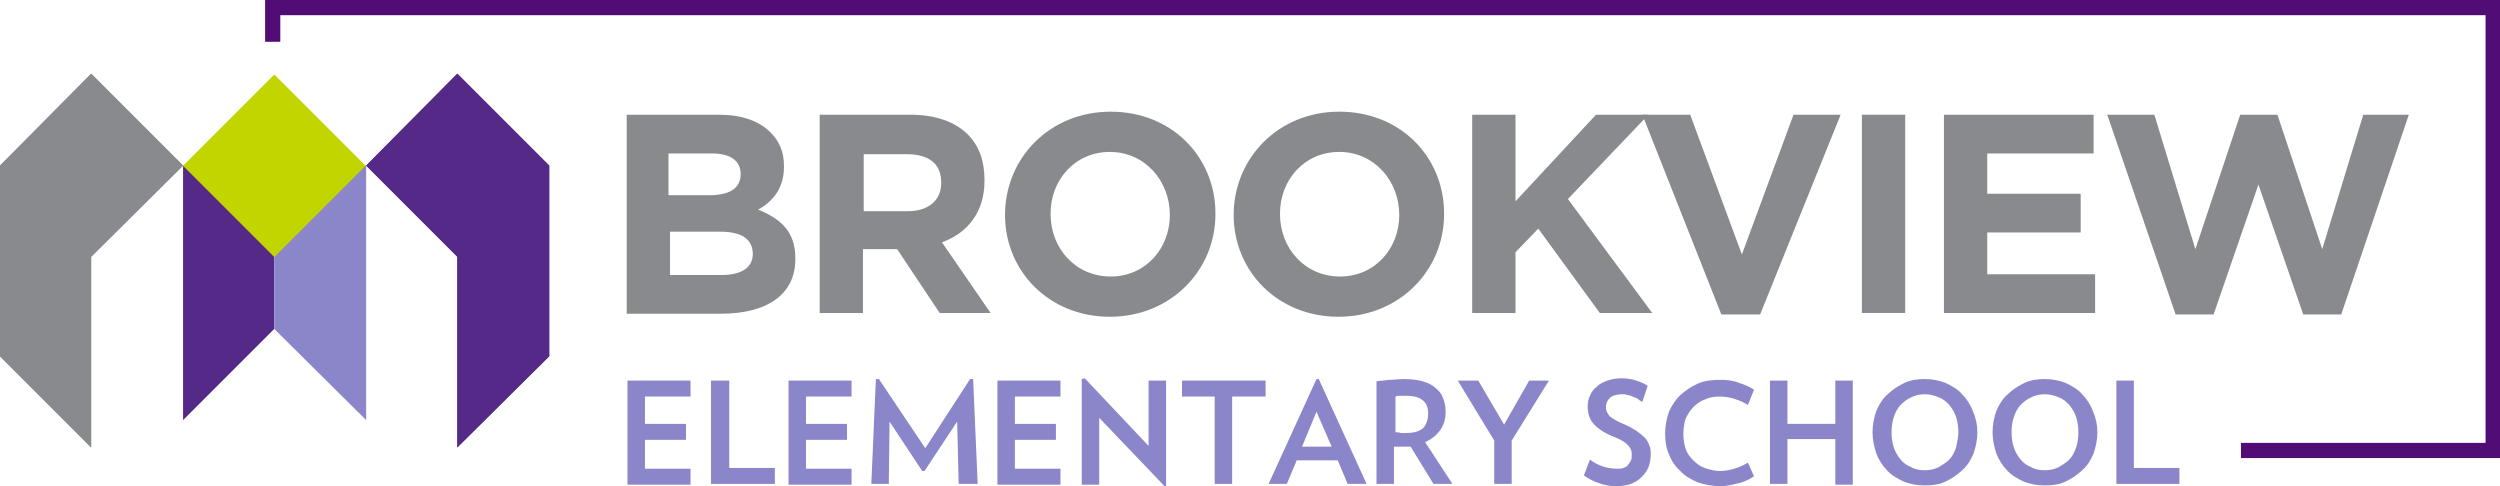 <?xml version="1.0" encoding="utf-8"?>
<!-- Generator: Adobe Illustrator 22.0.1, SVG Export Plug-In . SVG Version: 6.00 Build 0)  -->
<svg version="1.1" id="Layer_1" xmlns="http://www.w3.org/2000/svg" xmlns:xlink="http://www.w3.org/1999/xlink" x="0px" y="0px"
	 viewBox="0 0 329.1 64" style="enable-background:new 0 0 329.1 64;" xml:space="preserve">
<style type="text/css">
	.st0{fill:#8A8A8D;}
	.st1{fill:#8D85CA;}
	.st2{fill:#552988;}
	.st3{fill:#C4D600;}
	.st4{fill:#520A76;}
	.st5{fill:#898A8D;}
	.st6{fill:#8B85CA;}
	.st7{fill-rule:evenodd;clip-rule:evenodd;fill:#552988;}
	.st8{fill-rule:evenodd;clip-rule:evenodd;fill:#898A8D;}
	.st9{fill-rule:evenodd;clip-rule:evenodd;fill:#8B85CA;}
	.st10{fill-rule:evenodd;clip-rule:evenodd;fill:#C2D500;}
	.st11{fill:#510C76;}
</style>
<g>
	<g>
		<g>
			<path class="st5" d="M82.5,15.1h12.1c3,0,5.3,0.8,6.8,2.3c1.2,1.2,1.8,2.6,1.8,4.4V22c0,2.9-1.6,4.6-3.4,5.6
				c3,1.2,4.9,2.9,4.9,6.4v0.1c0,4.8-3.9,7.2-9.8,7.2H82.5V15.1z M97.5,22.9c0-1.7-1.3-2.7-3.8-2.7h-5.7v5.5h5.3
				C95.9,25.7,97.5,24.9,97.5,22.9L97.5,22.9z M94.8,30.5h-6.6v5.7h6.8c2.5,0,4.1-0.9,4.1-2.8v-0.1C99,31.5,97.7,30.5,94.8,30.5z"/>
			<path class="st5" d="M107.9,15.1h11.9c3.3,0,5.9,0.9,7.6,2.6c1.5,1.5,2.2,3.5,2.2,6v0.1c0,4.2-2.3,6.9-5.6,8.1l6.4,9.3h-6.7
				l-5.6-8.4h-4.5v8.4h-5.7V15.1z M119.5,27.8c2.8,0,4.4-1.5,4.4-3.7v-0.1c0-2.5-1.7-3.7-4.5-3.7h-5.7v7.5H119.5z"/>
			<path class="st5" d="M132.3,28.3L132.3,28.3c0-7.5,5.9-13.6,13.9-13.6c8.1,0,13.8,6,13.8,13.4v0.1c0,7.4-5.9,13.5-13.9,13.5
				S132.3,35.7,132.3,28.3z M154,28.3L154,28.3c0-4.5-3.3-8.3-7.9-8.3c-4.6,0-7.8,3.7-7.8,8.1v0.1c0,4.5,3.3,8.2,7.9,8.2
				C150.8,36.4,154,32.7,154,28.3z"/>
			<path class="st5" d="M162.4,28.3L162.4,28.3c0-7.5,5.9-13.6,13.9-13.6c8.1,0,13.8,6,13.8,13.4v0.1c0,7.4-5.9,13.5-13.9,13.5
				C168.2,41.7,162.4,35.7,162.4,28.3z M184.2,28.3L184.2,28.3c0-4.5-3.3-8.3-7.9-8.3c-4.6,0-7.8,3.7-7.8,8.1v0.1
				c0,4.5,3.3,8.2,7.9,8.2C181,36.4,184.2,32.7,184.2,28.3z"/>
			<path class="st5" d="M193.8,15.1h5.7v11.4l10.6-11.4h6.9l-10.6,11.1l11.1,15h-6.9l-8.1-11.1l-3,3.1v8h-5.7V15.1z"/>
			<path class="st5" d="M216.2,15.1h6.3l6.8,18.4l6.8-18.4h6.2l-10.6,26.3h-5.1L216.2,15.1z"/>
			<path class="st5" d="M245.1,15.1h5.7v26.1h-5.7V15.1z"/>
			<path class="st5" d="M255.9,15.1h19.7v5.1h-14v5.3h12.3v5.1h-12.3v5.5h14.2v5.1h-19.9V15.1z"/>
			<path class="st5" d="M277.4,15.1h6.2l5.4,17.7l5.9-17.7h4.9l5.9,17.7l5.4-17.7h6l-8.9,26.3h-5l-5.9-17.1l-5.9,17.1h-5L277.4,15.1
				z"/>
		</g>
	</g>
	<g>
		<g>
			<path class="st6" d="M82.6,63.7V50.1h8.3v2.1h-6v3.6h5.4v2.1h-5.4v3.8h6v2.1H82.6z"/>
			<path class="st6" d="M93.6,63.7V50.1H96v11.5h6v2.1H93.6z"/>
			<path class="st6" d="M103.8,63.7V50.1h8.3v2.1h-6v3.6h5.4v2.1h-5.4v3.8h6v2.1H103.8z"/>
			<path class="st6" d="M126.2,63.7l-0.2-8.2l-4.3,6.5h-0.3l-4.3-6.5l-0.1,8.2h-2.3l0.6-13.8l0.4,0l6.1,9.1l5.9-9.1l0.4,0l0.6,13.8
				H126.2z"/>
			<path class="st6" d="M131.3,63.7V50.1h8.3v2.1h-6v3.6h5.4v2.1h-5.4v3.8h6v2.1H131.3z"/>
			<path class="st6" d="M153.3,64l-8.6-9v8.8h-2.3V49.9l0.4-0.1l8.4,8.9v-8.6h2.3v13.9L153.3,64z"/>
			<path class="st6" d="M162.2,52.2v11.5h-2.3V52.2h-4.3v-2.1h11v2.1H162.2z"/>
			<path class="st6" d="M177.4,63.7l-1.3-3.1h-5.4l-1.3,3.1h-2.4l6.3-13.8h0.3l6.3,13.8H177.4z M173.3,54.2l-1.9,4.6h3.9L173.3,54.2
				z"/>
			<path class="st6" d="M188.7,63.7l-3-4.9c-0.1,0-0.2,0-0.4,0c-0.1,0-0.2,0-0.4,0c-0.2,0-0.5,0-0.7,0c-0.2,0-0.5,0-0.7,0v4.9h-2.3
				V50.2c0.5-0.1,1.1-0.1,1.7-0.2c0.6,0,1.2-0.1,1.9-0.1c1,0,1.8,0.1,2.5,0.3c0.7,0.2,1.3,0.5,1.7,0.9c0.5,0.4,0.8,0.8,1,1.4
				c0.2,0.5,0.3,1.1,0.3,1.7c0,0.9-0.2,1.7-0.7,2.4c-0.5,0.7-1.1,1.2-2,1.6l3.6,5.5H188.7z M188,54.4c0-0.7-0.2-1.3-0.7-1.7
				c-0.5-0.4-1.2-0.6-2.1-0.6c-0.3,0-0.6,0-0.8,0c-0.3,0-0.5,0-0.7,0.1v4.7c0.2,0,0.4,0,0.7,0.1c0.2,0,0.5,0,0.7,0
				c1,0,1.8-0.2,2.3-0.7C187.8,55.8,188,55.2,188,54.4z"/>
			<path class="st6" d="M199,58v5.7h-2.3V58l-4.8-7.9h2.7l3.4,5.8l3.3-5.8h2.6L199,58z"/>
			<path class="st6" d="M217.3,59.9c0,0.5-0.1,1.1-0.3,1.6c-0.2,0.5-0.5,0.9-0.9,1.3c-0.4,0.4-0.9,0.7-1.4,0.9
				c-0.6,0.2-1.2,0.3-1.9,0.3c-0.8,0-1.5-0.1-2.3-0.4c-0.7-0.2-1.4-0.6-2-1l0.8-2.1c0.5,0.4,1.1,0.7,1.7,0.9
				c0.6,0.2,1.2,0.3,1.8,0.3c0.4,0,0.7,0,0.9-0.1c0.3-0.1,0.5-0.2,0.6-0.4c0.2-0.2,0.3-0.4,0.4-0.6c0.1-0.2,0.1-0.4,0.1-0.7
				c0-0.2,0-0.5-0.1-0.7c-0.1-0.2-0.2-0.4-0.4-0.6c-0.2-0.2-0.4-0.4-0.8-0.6c-0.3-0.2-0.8-0.4-1.3-0.6c-1.2-0.5-2-1.1-2.5-1.7
				c-0.5-0.6-0.7-1.4-0.7-2.2c0-0.5,0.1-1,0.3-1.4c0.2-0.5,0.5-0.9,0.9-1.2c0.4-0.4,0.9-0.6,1.4-0.8c0.6-0.2,1.2-0.3,1.9-0.3
				c0.7,0,1.3,0.1,1.9,0.3c0.6,0.2,1.1,0.4,1.5,0.7l-0.7,2.1c-0.2-0.1-0.4-0.2-0.6-0.4c-0.2-0.1-0.4-0.2-0.7-0.3
				c-0.2-0.1-0.5-0.2-0.7-0.2c-0.2-0.1-0.5-0.1-0.7-0.1c-0.7,0-1.3,0.2-1.6,0.5c-0.3,0.3-0.5,0.7-0.5,1.2s0.2,0.8,0.5,1.2
				c0.4,0.3,1,0.7,1.8,1c0.7,0.3,1.2,0.6,1.7,0.9c0.4,0.3,0.8,0.6,1.1,0.9c0.3,0.3,0.5,0.7,0.6,1C217.3,59,217.3,59.4,217.3,59.9z"
				/>
			<path class="st6" d="M230.9,62.7c-0.6,0.4-1.2,0.7-2,0.9c-0.8,0.2-1.6,0.4-2.4,0.4c-1.1,0-2.1-0.2-3-0.5
				c-0.9-0.4-1.7-0.8-2.3-1.5c-0.7-0.6-1.2-1.4-1.5-2.2c-0.4-0.9-0.5-1.8-0.5-2.8c0-1,0.2-1.9,0.5-2.8c0.4-0.9,0.9-1.6,1.5-2.2
				c0.7-0.6,1.4-1.1,2.3-1.5c0.9-0.4,1.9-0.5,3-0.5c0.9,0,1.7,0.1,2.4,0.4c0.7,0.2,1.4,0.5,2,0.9l-0.8,2c-0.5-0.3-1.1-0.6-1.8-0.8
				c-0.6-0.2-1.3-0.3-1.9-0.3c-0.7,0-1.4,0.1-2,0.4c-0.6,0.2-1.1,0.6-1.5,1c-0.4,0.4-0.7,0.9-1,1.5c-0.2,0.6-0.3,1.3-0.3,2
				s0.1,1.4,0.3,2c0.2,0.6,0.6,1.1,1,1.5c0.4,0.4,0.9,0.8,1.5,1s1.3,0.4,2,0.4c0.6,0,1.2-0.1,1.9-0.3s1.3-0.5,1.8-0.8L230.9,62.7z"
				/>
			<path class="st6" d="M241.6,63.7v-5.9h-6.3v5.9H233V50.1h2.3v5.7h6.3v-5.7h2.3v13.7H241.6z"/>
			<path class="st6" d="M260.3,56.9c0,1-0.2,1.9-0.5,2.8c-0.4,0.9-0.8,1.6-1.5,2.2c-0.6,0.6-1.4,1.1-2.2,1.5
				c-0.8,0.4-1.8,0.5-2.8,0.5c-1,0-1.9-0.2-2.7-0.5c-0.8-0.4-1.6-0.8-2.2-1.5c-0.6-0.6-1.1-1.4-1.4-2.2c-0.3-0.9-0.5-1.8-0.5-2.8
				c0-1,0.2-2,0.5-2.8c0.4-0.9,0.8-1.6,1.5-2.2c0.6-0.6,1.4-1.1,2.2-1.5c0.9-0.4,1.8-0.5,2.7-0.5c1,0,1.9,0.2,2.7,0.5
				c0.8,0.4,1.6,0.8,2.2,1.5c0.6,0.6,1.1,1.4,1.4,2.2C260.1,55,260.3,55.9,260.3,56.9z M257.8,56.9c0-0.7-0.1-1.4-0.3-2
				c-0.2-0.6-0.5-1.1-0.9-1.6c-0.4-0.4-0.8-0.8-1.4-1c-0.5-0.2-1.1-0.4-1.8-0.4c-0.6,0-1.2,0.1-1.8,0.4c-0.5,0.2-1,0.6-1.4,1
				c-0.4,0.4-0.7,1-0.9,1.6c-0.2,0.6-0.3,1.3-0.3,2c0,0.7,0.1,1.4,0.3,2c0.2,0.6,0.5,1.1,0.9,1.6s0.9,0.8,1.4,1
				c0.5,0.3,1.1,0.4,1.8,0.4c0.6,0,1.2-0.1,1.8-0.4c0.5-0.3,1-0.6,1.4-1s0.7-1,0.9-1.6C257.6,58.3,257.8,57.6,257.8,56.9z"/>
			<path class="st6" d="M276.1,56.9c0,1-0.2,1.9-0.5,2.8c-0.4,0.9-0.8,1.6-1.5,2.2c-0.6,0.6-1.4,1.1-2.2,1.5
				c-0.8,0.4-1.8,0.5-2.8,0.5c-1,0-1.9-0.2-2.7-0.5c-0.8-0.4-1.6-0.8-2.2-1.5c-0.6-0.6-1.1-1.4-1.4-2.2c-0.3-0.9-0.5-1.8-0.5-2.8
				c0-1,0.2-2,0.5-2.8c0.4-0.9,0.8-1.6,1.5-2.2c0.6-0.6,1.4-1.1,2.2-1.5c0.9-0.4,1.8-0.5,2.7-0.5c1,0,1.9,0.2,2.7,0.5
				c0.8,0.4,1.6,0.8,2.2,1.5c0.6,0.6,1.1,1.4,1.4,2.2C275.9,55,276.1,55.9,276.1,56.9z M273.6,56.9c0-0.7-0.1-1.4-0.3-2
				c-0.2-0.6-0.5-1.1-0.9-1.6c-0.4-0.4-0.8-0.8-1.4-1c-0.5-0.2-1.1-0.4-1.8-0.4c-0.6,0-1.2,0.1-1.8,0.4c-0.5,0.2-1,0.6-1.4,1
				c-0.4,0.4-0.7,1-0.9,1.6c-0.2,0.6-0.3,1.3-0.3,2c0,0.7,0.1,1.4,0.3,2c0.2,0.6,0.5,1.1,0.9,1.6s0.9,0.8,1.4,1
				c0.5,0.3,1.1,0.4,1.8,0.4c0.6,0,1.2-0.1,1.8-0.4c0.5-0.3,1-0.6,1.4-1s0.7-1,0.9-1.6C273.5,58.3,273.6,57.6,273.6,56.9z"/>
			<path class="st6" d="M278.6,63.7V50.1h2.3v11.5h6v2.1H278.6z"/>
		</g>
	</g>
	<g>
		<polygon class="st7" points="36.1,21.8 24.1,21.8 24.1,55.3 36.1,43.3 		"/>
		<polygon class="st8" points="24.1,21.8 12,9.7 0,21.8 0,46.9 12,58.9 12,33.8 12,33.8 		"/>
		<polygon class="st7" points="60.2,9.7 48.2,21.8 60.2,33.8 60.2,58.9 72.3,46.9 72.3,46.9 72.3,21.8 		"/>
		<polygon class="st9" points="36.1,21.8 36.1,43.3 48.2,55.3 48.2,55.3 48.2,21.8 		"/>
		<rect x="27.6" y="13.3" transform="matrix(0.707 -0.707 0.707 0.707 -4.825 31.935)" class="st10" width="17" height="17"/>
		<polygon class="st8" points="24.1,21.8 12,9.7 0,21.8 0,46.9 12,58.9 12,33.8 		"/>
		<polygon class="st7" points="60.2,9.7 48.2,21.8 60.2,33.8 60.2,58.9 72.3,46.9 72.3,21.8 		"/>
	</g>
	<g>
		<polygon class="st11" points="34.9,0 34.9,5.5 36.9,5.5 36.9,2 327.2,2 327.2,58.3 295,58.3 295,60.3 329.1,60.3 329.1,0 		"/>
	</g>
</g>
</svg>
